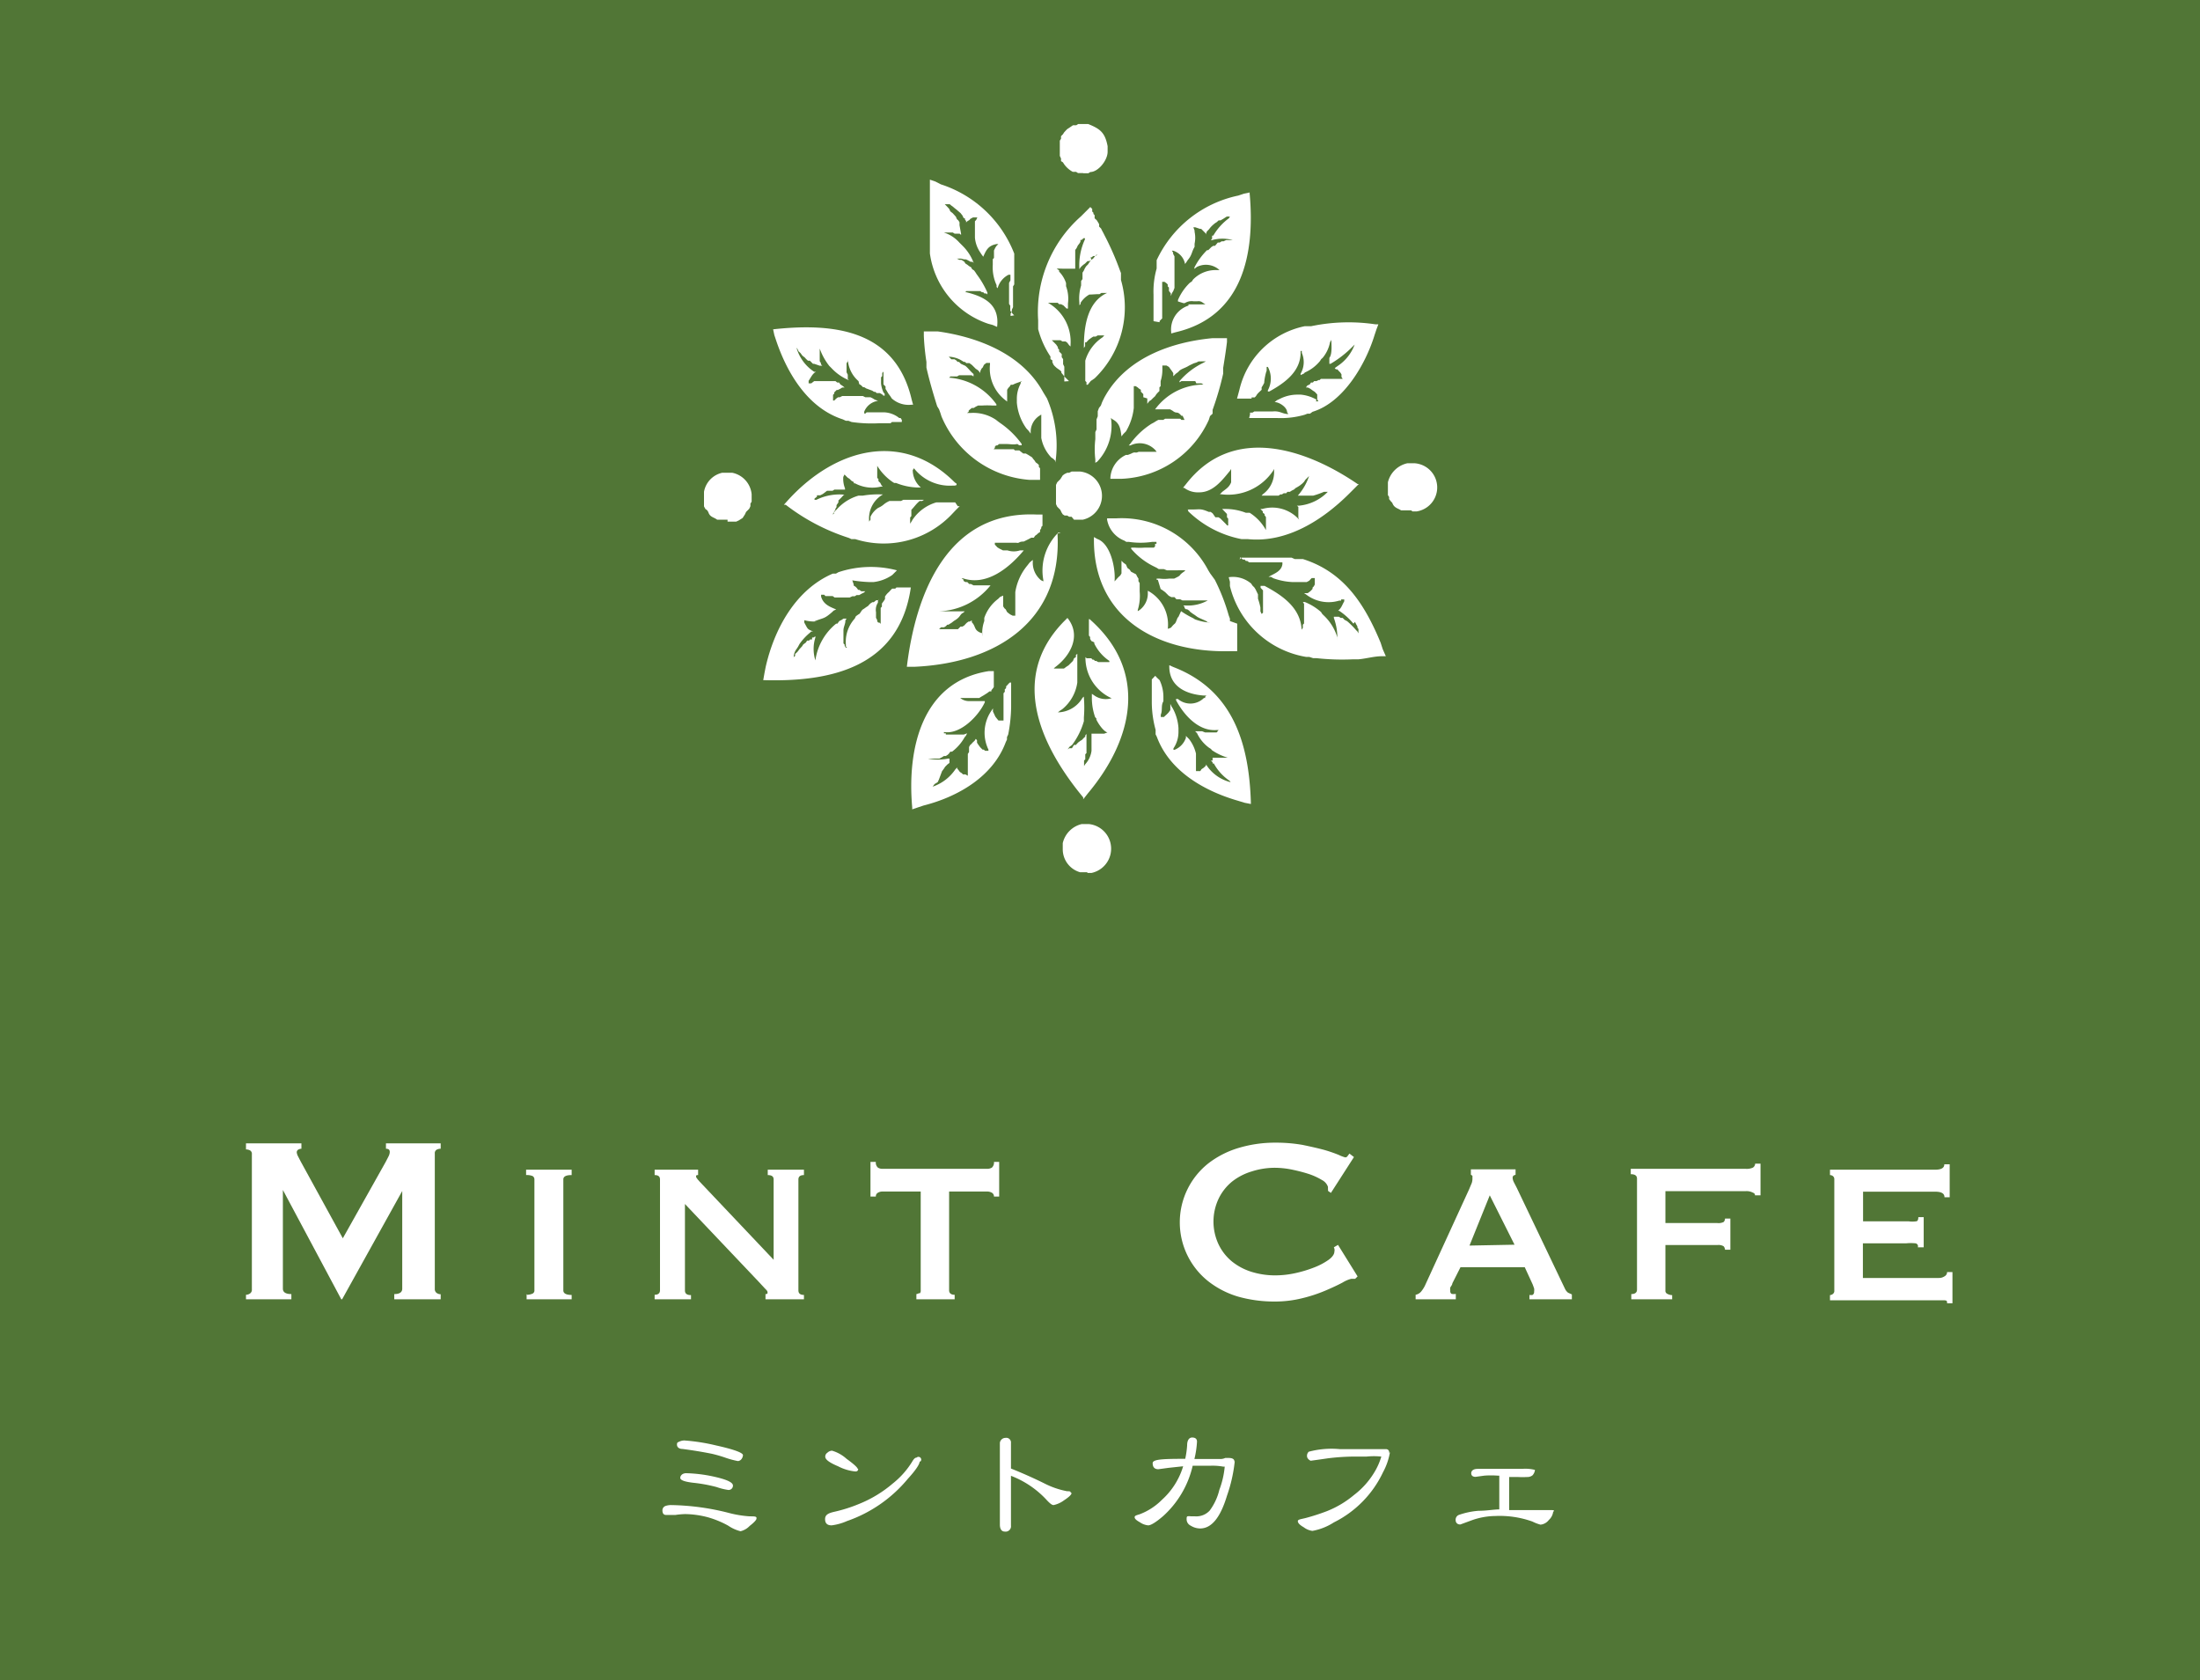 <svg xmlns="http://www.w3.org/2000/svg" viewBox="0 0 127 97"><defs><style>.cls-1{fill:#517636;}.cls-2,.cls-3{fill:#fff;}.cls-3{fill-rule:evenodd;}</style></defs><title>cft_mintcafe_logo</title><g id="レイヤー_2" data-name="レイヤー 2"><g id="レイヤー_2-2" data-name="レイヤー 2"><rect class="cls-1" width="127" height="97"/><path class="cls-2" d="M14.2,74.74a.41.41,0,0,0,.24-.08.26.26,0,0,0,.1-.23V66.63a.23.23,0,0,0-.1-.22.49.49,0,0,0-.24-.06V66h3.2v.31a.39.39,0,0,0-.18.05.18.18,0,0,0-.09.16.65.65,0,0,0,.07.22l.15.29,2.44,4.45,2.47-4.4.18-.35a.61.61,0,0,0,.06-.23c0-.13-.07-.19-.22-.19V66h3.16v.31a.49.49,0,0,0-.24.06.23.23,0,0,0-.1.22v7.81a.27.27,0,0,0,.1.23.41.41,0,0,0,.24.08V75H22.76v-.3c.31,0,.46-.11.46-.31V68.75h0L19.75,75h-.05l-3.37-6.31h0v5.7c0,.2.16.31.49.31V75H14.2v-.3"/><path class="cls-2" d="M30.37,74.74a.82.82,0,0,0,.38-.07.2.2,0,0,0,.1-.2V68.08a.22.22,0,0,0-.1-.19.85.85,0,0,0-.38-.06v-.31H33v.31c-.32,0-.48.08-.48.25v6.41c0,.17.16.26.48.26V75h-2.6v-.3"/><path class="cls-2" d="M37.79,74.74c.21,0,.31-.09.31-.26V68.08c0-.17-.1-.25-.31-.25v-.31H40.3v.31c-.08,0-.12,0-.12.08s.13.22.37.47l4.11,4.34V68.08c0-.17-.11-.25-.34-.25v-.31h2.09v.31c-.21,0-.32.08-.32.25v6.41c0,.17.1.26.32.26V75H44.19v-.3c.08,0,.12,0,.12-.09s-.05-.13-.16-.24l-.37-.4L39.54,69.5v5c0,.17.11.26.35.26V75h-2.1v-.3"/><path class="cls-2" d="M53.07,74.68a.21.21,0,0,0,.08-.2v-5.7H50.93a.51.51,0,0,0-.25.07.23.23,0,0,0-.12.22h-.31v-2h.31a.38.38,0,0,0,.12.33.48.48,0,0,0,.25.07H57a.53.53,0,0,0,.26-.07.4.4,0,0,0,.12-.33h.3v2h-.3a.25.25,0,0,0-.12-.22.57.57,0,0,0-.26-.07H54.79v5.7c0,.17.11.26.32.26V75H52.9v-.3a.33.33,0,0,0,.17-.07"/><path class="cls-2" d="M78.2,73.82H78a1.78,1.78,0,0,0-.49.21c-.26.14-.58.29-1,.47a8.56,8.56,0,0,1-1.34.44,6.48,6.48,0,0,1-1.58.19,7.7,7.7,0,0,1-2.07-.27A5.18,5.18,0,0,1,69.8,74a4.34,4.34,0,0,1,0-6.88,5.38,5.38,0,0,1,1.75-.87,7.28,7.28,0,0,1,2.07-.29,8.86,8.86,0,0,1,1.58.13c.48.1.88.19,1.25.29a8.26,8.26,0,0,1,.84.29,2,2,0,0,0,.37.14.16.16,0,0,0,.14-.09l.1-.13.26.2-1.33,2.07-.17-.12a.37.37,0,0,0,0-.11s0-.07,0-.12a.7.7,0,0,0-.34-.39,3.77,3.77,0,0,0-.76-.35c-.31-.1-.62-.18-1-.26a5.13,5.13,0,0,0-.93-.1,4.35,4.35,0,0,0-1.37.21,3.41,3.41,0,0,0-1.14.59,2.89,2.89,0,0,0-.78,1,3.09,3.09,0,0,0,0,2.61,2.89,2.89,0,0,0,.78,1,3.42,3.42,0,0,0,1.14.6,4.58,4.58,0,0,0,1.37.2,5.39,5.39,0,0,0,1.15-.13,7.13,7.13,0,0,0,1.09-.33,3.8,3.8,0,0,0,.83-.44c.22-.16.33-.33.33-.47A.35.35,0,0,0,77,72l.24-.14,1.13,1.82-.14.14"/><path class="cls-2" d="M81.72,74.74a.55.55,0,0,0,.33-.2,1.82,1.82,0,0,0,.2-.31l2.55-5.56.16-.38A.82.82,0,0,0,85,68c0-.07,0-.11,0-.13l-.09-.06v-.31h2.58v.31l-.12.05s-.05.05-.05.13a.64.64,0,0,0,.07.25c.05.1.11.21.17.33l2.78,5.82a.62.62,0,0,0,.18.23l.22.1V75H88.29v-.25a.46.46,0,0,0,.18,0,.2.2,0,0,0,.09-.19.6.6,0,0,0,0-.19l-.08-.22-.46-1H84.31l-.47.93c0,.08-.08.17-.12.24a.69.69,0,0,0,0,.2.17.17,0,0,0,.08.17.79.79,0,0,0,.24,0V75H81.72v-.3m5.71-2.85L86,69,84.83,71.9Z"/><path class="cls-2" d="M101.31,69c0-.05,0-.11-.13-.16a.76.76,0,0,0-.41-.08H96.14V70.6h3a.66.66,0,0,0,.36-.06.28.28,0,0,0,.08-.2h.31v1.8h-.31a.33.33,0,0,0-.08-.2.57.57,0,0,0-.36-.07h-3v2.62a.19.19,0,0,0,.12.2.59.59,0,0,0,.27.07V75H94.17v-.3c.22,0,.33-.09.33-.26v-6.4c0-.18-.12-.26-.36-.26v-.31h6.64a.85.85,0,0,0,.41-.07.28.28,0,0,0,.13-.23h.31V69h-.31"/><path class="cls-2" d="M112.25,69.11c0-.22-.18-.32-.53-.32h-4.17V70.5h2.63a1.47,1.47,0,0,0,.43,0c.09,0,.13-.1.13-.24h.31V72h-.34a.17.17,0,0,0-.14-.23,2.72,2.72,0,0,0-.53,0h-2.5v2h4.38a.57.57,0,0,0,.34-.1.27.27,0,0,0,.14-.24h.31v1.8h-.31c0-.11,0-.16-.14-.17l-.34,0h-6.28v-.3a.3.3,0,0,0,.17-.07.22.22,0,0,0,.08-.2V68.08a.23.23,0,0,0-.08-.19.29.29,0,0,0-.17-.06v-.31h6.07c.35,0,.53-.1.53-.31h.31v1.9h-.31"/><path class="cls-2" d="M43.67,87.66c0,.07-.13.22-.39.42a1.08,1.08,0,0,1-.53.31,2.23,2.23,0,0,1-.71-.32,5.44,5.44,0,0,0-1.19-.49,5.33,5.33,0,0,0-1.29-.18,4.29,4.29,0,0,0-.57.05l-.54,0c-.14,0-.21-.09-.21-.27a.27.27,0,0,1,.18-.25,1,1,0,0,1,.34-.05,14.22,14.22,0,0,1,3.38.47,6.38,6.38,0,0,0,1.13.18c.26,0,.4,0,.4.09M42.89,84a.43.43,0,0,1-.09.23.29.29,0,0,1-.2.11,5.14,5.14,0,0,1-.68-.18,7.61,7.61,0,0,0-.82-.24c-.54-.11-1.1-.2-1.7-.28-.21,0-.32-.11-.32-.25s.05-.13.15-.18a.69.69,0,0,1,.28-.06,11.35,11.35,0,0,1,1.84.29C42.38,83.67,42.89,83.86,42.89,84Zm-.58,1.73A.25.25,0,0,1,42,86a3.48,3.48,0,0,1-.63-.16A8.79,8.79,0,0,0,40,85.59c-.49-.06-.73-.15-.73-.28s.12-.27.34-.27a8.3,8.3,0,0,1,1.52.18C41.92,85.39,42.31,85.56,42.31,85.75Z"/><path class="cls-2" d="M49.54,84.79q0,.15-.16.15a2.75,2.75,0,0,1-1-.3c-.5-.21-.74-.39-.74-.55a.26.26,0,0,1,.12-.23.41.41,0,0,1,.27-.12,2.14,2.14,0,0,1,.84.47c.43.31.64.51.64.58m3.58-.43c0,.16-.23.51-.68,1a7.92,7.92,0,0,1-3.51,2.44,3.17,3.17,0,0,1-.89.25c-.26,0-.38-.12-.38-.36s.17-.34.52-.42a8.64,8.64,0,0,0,1.45-.46,7,7,0,0,0,1.93-1.17,4.86,4.86,0,0,0,1.16-1.32c.07-.11.14-.18.22-.18A.15.15,0,0,1,53.13,84.37Z"/><path class="cls-2" d="M61.86,86.18c0,.09-.14.23-.43.42a1.55,1.55,0,0,1-.61.28c-.11,0-.25-.13-.46-.36a5.45,5.45,0,0,0-2-1.33c0,.31,0,.79,0,1.43s0,1.11,0,1.44a.31.31,0,0,1-.35.35c-.19,0-.29-.14-.29-.41s0-.62,0-1.1,0-.87,0-1.1V84.3c0-.12,0-.28,0-.49s0-.4,0-.51.11-.3.33-.3a.27.27,0,0,1,.31.3c0,.16,0,.41,0,.73s0,.57,0,.74c.6.24,1.24.52,1.91.85a4.86,4.86,0,0,0,1.33.46c.14,0,.21,0,.21.09"/><path class="cls-2" d="M71.28,84.34a8.64,8.64,0,0,1-.45,2c-.38,1.26-.89,1.89-1.55,1.89a1.05,1.05,0,0,1-.54-.16.41.41,0,0,1-.24-.36c0-.1,0-.16.05-.18a.46.46,0,0,1,.19,0l.12,0H69a1.05,1.05,0,0,0,.83-.33A3.29,3.29,0,0,0,70.39,86a5.09,5.09,0,0,0,.31-1.34s0,0-.09,0a3.44,3.44,0,0,0-.76-.05l-1,0a5.6,5.6,0,0,1-1.71,2.91c-.41.35-.7.53-.86.53a1,1,0,0,1-.48-.18c-.2-.11-.3-.2-.3-.29s.1-.11.29-.17a3.59,3.59,0,0,0,1.28-.83,4.25,4.25,0,0,0,1.23-1.94l-.84.09-.59.08c-.22,0-.33-.12-.33-.35s.62-.25,1.88-.25a5.12,5.12,0,0,0,.11-.78c0-.3.12-.45.29-.45s.28.07.28.24a5.54,5.54,0,0,1-.15,1h1.55a.7.7,0,0,0,.23-.06h.2c.22,0,.33.07.33.21"/><path class="cls-2" d="M80.24,83.82a3.73,3.73,0,0,1-.4,1.16A6.17,6.17,0,0,1,77,87.88a3.39,3.39,0,0,1-1.24.49,1.07,1.07,0,0,1-.5-.21c-.23-.13-.34-.25-.34-.35s.15-.11.44-.18a12.33,12.33,0,0,0,1.24-.4,5.69,5.69,0,0,0,1.56-.93A4.65,4.65,0,0,0,79.33,85a3.79,3.79,0,0,0,.41-.92,4.18,4.18,0,0,0-.85,0h-.62a12.74,12.74,0,0,0-1.61.1c-.61.09-1,.14-1,.14s-.21-.09-.21-.27a.32.32,0,0,1,.1-.25,5.1,5.1,0,0,1,1.79-.15H78.4l1.14,0,.24,0H80c.13,0,.2.08.2.23"/><path class="cls-2" d="M89.66,87.27a.77.77,0,0,1-.25.47.69.69,0,0,1-.48.27,2.44,2.44,0,0,1-.47-.18,5.61,5.61,0,0,0-2.13-.32,4.19,4.19,0,0,0-1.35.24L84.3,88c-.18,0-.27-.11-.27-.26a.3.3,0,0,1,.18-.29,4.48,4.48,0,0,1,1.14-.24c.48,0,.88-.08,1.2-.08,0-.2,0-.52,0-1s0-.74,0-.95h-.1a5.33,5.33,0,0,0-.76,0l-.51.07c-.16,0-.25-.07-.25-.21s.12-.25.37-.25l1.27,0,1.3,0a2.22,2.22,0,0,1,.74.06.56.56,0,0,1-.14.31.48.48,0,0,1-.32.1,5,5,0,0,1-.52,0l-.51,0v1.91l.9,0,.56,0,.56,0,.19,0h.2c.11,0,.18,0,.18.05"/><path class="cls-3" d="M63.23,26.7v-.18a5,5,0,0,1,0-1.17v-.41l.07-.15,0-.14,0-.11,0-.18v-.15l.07-.18,0-.14,0-.15.07-.19.11-.14.07-.19.07-.15.07-.14.11-.19c1.27-2.11,3.78-3,6.13-3.22l.4,0,.43,0v.07l0,.15,0,0c-.06.5-.14,1-.22,1.5l0,.15v.18A17.44,17.44,0,0,1,70,23.66l0,.22-.15.14-.07.22a5.79,5.79,0,0,1-5.07,3.4H64.1v-.07A1.55,1.55,0,0,1,65,26.26l.11,0,.18-.07h0c.27-.15.22,0,.44-.11h.72l.07,0h.25L66.71,26a1.22,1.22,0,0,0-1.45-.29l-.1,0v0l.07-.07a4.48,4.48,0,0,1,1.23-1.17l.15-.08.11-.07.14-.08.15,0,.14,0,.11-.07.14,0h.73l.07.07h.11l.07,0v0L68.27,24,68.2,24c-.26-.31-.25-.08-.51-.29l-.14-.08H67.4l-.07,0h-.18l-.11,0h-.11l-.07,0h-.07l-.11,0v0a3.48,3.48,0,0,1,2.79-1.43h0l-.11-.07-.07,0h-.12l-.11,0L69,22h-.11l-.11,0-.14,0H68.2l-.11.07,0-.07a4.19,4.19,0,0,1,1.38-1.06l.14-.08H69.5c-.53,0-.17,0-.58.11l-.15.07-.14.07c-.23.15-.48.18-.61.36l-.15.11-.14.14,0-.07,0-.11-.07-.11-.11-.15-.07-.1-.14-.08H67.1l0,.08v.1A2.16,2.16,0,0,1,67,22l0,.11,0,.07,0,.11-.07.07,0,.14,0,.07-.11.11-.07.08-.07.11-.12.11-.11.11-.11.07-.11.15,0,0V23L66,22.93v-.07l0-.11-.07-.07-.07-.07,0-.11-.11-.07-.08-.07-.11-.07h-.11v0l0,.07,0,.11,0,.11,0,.14,0,.08V23l0,.15,0,.07v.33A3.35,3.35,0,0,1,65,24.9l-.15.15-.11.14v0c-.06-.45-.1-.78-.54-1l-.07-.07v0a3,3,0,0,1-.79,2.53l-.12.07"/><path class="cls-3" d="M60.94,26.7v-.11A6.86,6.86,0,0,0,60.44,23l-.11-.18-.11-.18c-1.2-2.19-3.73-3.18-6.09-3.51l-.44,0-.36,0v.26a13.71,13.71,0,0,0,.15,1.5l0,.18v.15c.17.75.39,1.5.62,2.23l.11.18.07.19.07.22a6,6,0,0,0,5.08,3.66h.29l.32,0,0,0v-.29l0-.08,0-.08v-.11l0,0,0-.11-.07-.08v-.11l-.07-.07-.11-.08-.07-.11-.07-.08-.07-.1-.11-.07-.11-.07-.14-.08h-.15L58.84,26l-.07,0h-.18l-.07-.07H57.36l.07-.07,0-.07.07-.08.07,0,.11-.08.07,0,.15,0,0,0h.14c.32,0,.41.05.69,0l.1.07.15,0,0,0,0-.07a5.06,5.06,0,0,0-1.24-1.21l-.11-.08-.14-.11A2.35,2.35,0,0,0,56,23.84h-.11l-.07,0,0,0,.1-.07,0-.07.08-.07.1-.08h.11l.11-.07.14-.07h.15l.07,0a4.71,4.71,0,0,1,.62,0l.11,0,.11,0,0-.07a3.67,3.67,0,0,0-2.76-1.54l-.11,0,0,0h.14l.08-.07H55l.11,0h.14l.12-.07h.72l.11.07,0-.07,0-.07c-.17-.14-.3-.33-.47-.47L55.47,21l-.11-.11-.08,0-.07-.08-.11-.07-.08,0-.1,0-.08-.08-.07-.07-.11,0v0h.11a1.59,1.59,0,0,1,.69.19l.18.11h.07l.07.07.07,0,.11,0,.15.11.15.15.07.07.11.07.07.07.08.1v-.1l.07-.15.07-.07.07-.15.14-.11,0,0,.06,0h.15l0,.08A2.3,2.3,0,0,0,58,23.07l.14.11v-.25l0-.07,0-.11,0-.07,0-.07,0-.11.07-.11.07-.07.07-.11.11,0,.15-.07L59,22l-.08.07v.07a1.84,1.84,0,0,0-.22.88v.22a3,3,0,0,0,.55,1.49l.14.15.11.15V25A1.11,1.11,0,0,1,60,24l.11-.07v0l0,0v1.13l0,.11v.11a2.23,2.23,0,0,0,.58,1.13l.11.07.11.11"/><path class="cls-3" d="M61.05,30.8v.07c.24,5-3.55,7.41-8.27,7.62l-.43,0v0c.51-4.22,2.33-9,7.47-8.79h.36v.07l0,.11,0,.14,0,.08,0,.07v.07l0,.11-.07.07,0,.07-.07.11,0,.11-.11.07-.07.07-.11.08-.07.11-.15,0-.15.08-.14.07-.14.07c-.32,0-.23.11-.43.07h-.23l-.07,0h-.47l-.11,0h-.36l0,.11,0,0,.07.07.07.08.11.07.22.11h.15l.11,0a1.14,1.14,0,0,0,.72,0h.22c-.83,1-2.14,2.08-3.52,1.61h-.07l0,0,.11.08,0,.07.11.07.11,0,.11.11.1,0,.15.08h.07l.07,0,.11,0h.33l.14,0,.08,0H57l.11,0h.14l-.07,0a4,4,0,0,1-3,1.5h-.07l.15,0,.07,0,.07,0,.14,0,.11,0h.14l.11,0,.14,0,.14,0h.25l.11,0h.15l0,0-.07.07c-.24.11-.13.24-.55.48l-.14.11-.18.11-.07,0-.07.08-.11.07-.07,0-.11,0-.11.11-.07,0-.11,0,0,0h.15l.11,0h.18l.07,0h.11l.07,0,.07,0,.08,0,.11,0,.07,0,.08,0,.1,0,.07,0,.08-.08.07-.07.11,0,.11-.07.07-.08.07-.07.1-.07.07,0,.12-.07v.11c.25.25.1.45.54.62h.07V36.8l0-.07a2,2,0,0,1,.11-.88l0-.11,0-.07a2.31,2.31,0,0,1,.8-1.1l.11-.11.18-.08v.33l0,.07,0,.11V35l.07.11.08.07.07.14.08.07.11.08.14.07.15,0h0l0-.08,0-.07,0-.11v-.07l0-.07,0-.07v-.19l0-.11v-.59a3.19,3.19,0,0,1,.69-1.53l.14-.18.18-.15,0,0,0,.11a1.3,1.3,0,0,0,.47,1.06l.14.07v-.07a3.08,3.08,0,0,1,.87-2.75l.14,0"/><path class="cls-3" d="M63.15,31v.07c-.06,4.55,3.59,6.62,7.86,6.52l.41,0V37.5l0-.11,0-.11,0-.07v-.14l0-.11,0-.15v-.11l0-.11,0-.14,0-.11,0-.18V36L71,35.85l0-.14-.07-.19a11.38,11.38,0,0,0-.8-2.05L70,33.29l-.14-.19-.11-.18a5.65,5.65,0,0,0-5.29-3H64.2l-.29,0V30a1.6,1.6,0,0,0,1,1.21l.11.07.15,0a4.58,4.58,0,0,0,1.34,0h.1l.15,0,0,0,0,.11-.08,0,0,.08,0,.07-.07.07-.11,0-.15,0-.11,0-.14,0a4.06,4.06,0,0,1-.62,0h-.18l0,.07.07.08a4.09,4.09,0,0,0,1.27.95l.14.07.11.07.14,0,.15,0,.18.07h.1l.15,0h.32l.08,0H68l.07,0,.07,0h.11l.07,0h.11l0,0-.07.07c-.41.28-.07.17-.58.41l-.15,0-.14,0a2.17,2.17,0,0,1-.54,0l-.11,0h-.07l0,.07.07,0L67,34l.11.07.15.11.07.07.07.07.07.07.15.08.07,0,.11,0,.11.12.14,0,.07,0,.14.07.15,0,.14,0,.15,0,.15,0H69l.14,0h.15l.14,0,.11,0h.18a2.34,2.34,0,0,1-1.3.29h-.11l0,0,.07.08,0,.07.08.07.07,0,.11.07.07.08.15.11.11.07.15.11c.19.11.36.16.54.26l.07.07.15,0h0l0,0a3.06,3.06,0,0,1-.9-.19l-.11-.07h0a5.07,5.07,0,0,1-.69-.4L68,35.67,68,35.6v0c-.21.56-.11.26-.4.63l-.18.07v-.07a2.21,2.21,0,0,0-1.16-2.13h0v.11a1.19,1.19,0,0,1-.47,1l-.11.07v-.07a2.74,2.74,0,0,0,.11-1.07l0-.14,0-.08v-.15l0-.11-.07-.11,0-.15-.07-.11-.07-.14L65.29,33l-.07-.11-.14-.11L65,32.59l-.15-.11-.11-.11v.19l0,.07v.22l0,.07,0,.07,0,.11-.07.12-.08.07-.07.07-.07.08-.11.12v0c.07-.73-.22-2.18-1-2.45L63.15,31"/><path class="cls-3" d="M62.25,30l.11,0,.14,0a1.41,1.41,0,0,0-.14-2.78H62l-.14,0-.14.07-.11,0-.15.07-.11.08-.07.11-.07.11-.07.07-.11.11-.07.15,0,.15,0,.11v.59l0,.11,0,.15.07.15.11.11.07.07.07.15.07.11.11.07.15,0,.11.07.14,0L62,30l.12,0,.18,0"/><path class="cls-3" d="M68.59,29.44l0,0,0,.07a6.07,6.07,0,0,0,3.08,1.61h.18l.18,0c2.25.23,4.33-1.1,5.87-2.64l.25-.25.29-.29-.07,0c-3-2.05-7.22-3.46-9.9,0l-.18.22.07,0a1.31,1.31,0,0,0,.72.26l.07,0,.08,0c.79,0,1.31-.68,1.77-1.24l.07-.11v.11l0,.07v.26l0,.08,0,.14,0,.11c-.11.28-.28.37-.51.55l-.07.07-.07.07h.07a3.12,3.12,0,0,0,3-1.35l.06-.11v.15a1.57,1.57,0,0,1-.65,1.31l-.07.08h.4l.11,0h.07l.1,0h.3l.1-.07H74l.11-.07h.14l.07-.08.14,0,.11-.07.14-.07.07-.07.14-.08.11-.07.14-.11.11-.11.07-.11.11-.11.11-.11,0,0a3.3,3.3,0,0,1-.65,1.13l-.08,0h.29l.07,0h.25l.15,0,.07,0h.14a4.91,4.91,0,0,0,.62-.22l.11,0,.11,0,0,0a2.66,2.66,0,0,1-1.67.8l-.11,0,.08.07,0,.07,0,.15,0,.11,0,.15,0,.15L75,30,75,30a2.08,2.08,0,0,0-2.13-.62l-.11,0,.07.07,0,0,.07.07v.08l.1.07v.07l.08.11V30l0,.12v.33l0,.15v0l0,0a2.74,2.74,0,0,0-.94-1l-.14,0-.08,0a3.26,3.26,0,0,0-1.19-.22h-.07l-.11,0h0l.07.07.21.22,0,.08,0,.11.07.08,0,.1V30l0,.11,0,.11v.11l-.06,0-.07-.08-.07-.07-.11-.11L70.52,30l-.07-.07,0,0-.11-.07-.07,0-.11,0L70,29.63l-.11-.08-.11,0c-.51-.22-.51-.13-1.05-.14l-.11,0-.07,0"/><path class="cls-3" d="M55.22,28l0,0v-.08l-.1-.07c-3-3-6.86-2-9.61,1l-.26.29,0,0,.11,0A11.86,11.86,0,0,0,49,31.05l.15.07.22,0A5.43,5.43,0,0,0,55,29.63l.18-.19.22-.22,0,0,0,0-.11,0L55.14,29,55,29h-.07l-.08,0-.07,0h-.29l-.11,0h-.11l-.11,0h-.11A2.5,2.5,0,0,0,52.68,30l-.07.12-.07.11v-.11l0-.08,0-.07v-.1l.07-.08v-.11l0-.11,0-.14c.18-.18.26-.33.48-.51l.14,0,.11-.07-.06,0h-.91l-.11,0h-.11l-.14.07h-.15l-.11,0-.18,0-.11,0-.12,0-.14.07-.11.07-.15.12-.11.07-.14.07a1.28,1.28,0,0,0-.44.51l0,.07V30l-.08.11v-.07a1.6,1.6,0,0,1,.69-1.43l.11-.07h-.11a5.07,5.07,0,0,0-1.05.07l-.14,0-.11,0a2.67,2.67,0,0,0-1.26.8l-.11.11-.11.14V29.7l.07-.07v-.11l.07-.07,0-.07.07-.11,0-.11L48.4,29l0-.11.07-.07.11-.11.07-.08.07-.07.07,0h0a3,3,0,0,0-1.66.29l-.11,0v-.07l.14-.11,0-.08.11,0,.08,0,.14-.07.11-.08.14-.11h.07l.07,0,.11,0h.07l.11-.07h.07l.07,0h.07l.11,0h.29l0-.07a1.5,1.5,0,0,1-.1-.66l.07-.14v0l.11.11.07.07.11.07.11.11.14.08,0,.07h.07a2.1,2.1,0,0,0,1.49.19h.18l-.07,0-.07-.07-.07-.14-.11-.11v-.11l-.07-.08,0-.11V27l0-.11,0-.14,0,.07v.07a3.12,3.12,0,0,0,.87.92l.11.07.11,0a3.58,3.58,0,0,0,1.2.26h.11l.12,0,0,0a1.33,1.33,0,0,1-.47-1l.07-.11,0,0a2.62,2.62,0,0,0,2.25,1h.11"/><path class="cls-3" d="M62.83,35.74l.07,0c3.36,2.95,2.59,6.85-.11,10.07l-.26.33,0-.11c-2.48-3-4.27-6.91-1.13-10.14l.22-.22,0,0c.81,1,.2,2.17-.72,2.85l-.07.07h0l.12,0,0,0h.29l.07,0,.11,0,.15-.11.11-.07.15-.15.11-.11L62,38l.11-.07,0-.12.08-.07V38l0,.07v1.06l0,.12,0,.15a2.43,2.43,0,0,1-.87,1.54l-.11.07-.14.11h0a1.68,1.68,0,0,0,1.42-.84l.08-.07v.07a7,7,0,0,1,0,1.13l0,.07v.15A4.24,4.24,0,0,1,61.89,43l-.15.11-.11.15,0,0,.1-.07.08,0,.07,0L62,43l.11,0,.07-.08.07-.07.11-.08.11-.07.07-.08.11-.1,0-.07.07-.08v.37l0,.14,0,.12,0,.14v.33l-.07.07v.29l-.07.07V44l0,.11v.11l0,0,.07-.11a1.41,1.41,0,0,0,.36-.77l0-.08,0-.11,0,0v-.22l0-.11v-.18l0-.11v-.18l.12,0,.07,0,.14,0h.11l.18,0,.11,0,.19-.07h0l0,0c-.24-.07-.53-.51-.64-.74v-.07l-.07-.07a3.38,3.38,0,0,1-.19-1.06l0-.14,0-.15.12.08a1.15,1.15,0,0,0,1,.18l.1,0-.07,0a2.56,2.56,0,0,1-1.52-2.31v-.07l.07.07H63l.07.08h.07l.07.07.07,0,.12.07h.07l.1,0h.22l.11,0h.14l0,0,0-.07a2.54,2.54,0,0,1-.87-1l0-.07L63,37l-.07-.12v-.11l-.07-.08,0-.11V36.4l0-.07V36l0-.15v-.11"/><path class="cls-3" d="M61.71,22l0,0h0l-.07-.07-.19-.19-.11-.14-.07-.08,0-.07-.07-.07L61,21.24l-.11-.1-.07-.08-.07-.15,0-.11-.11-.07,0-.15A5.25,5.25,0,0,1,59.93,19l0-.19,0-.18,0-.14a7.36,7.36,0,0,1,2.47-6l.25-.25.29-.29v0l.11.11v.07l0,.08.07.07,0,.07.07.07,0,.11,0,.07.12.11.07.11.07.12,0,.14.11.11.07.14.06.11.07.14a16.2,16.2,0,0,1,.88,2l.07.18,0,.19,0,.21a5.69,5.69,0,0,1-1.52,5.68l-.22.15-.18.22-.07,0,0,0,0-.08,0-.07-.07-.07V21.8l0-.11,0-.07v-.15l0-.1v-.44l0-.11a2.44,2.44,0,0,1,1-1.35l.1-.11.12,0,0,0h-.18l-.08,0h-.06l-.11,0h-.07l-.12.07-.14,0-.11.07-.15.11-.14.15-.07,0,0,.11,0,.11-.07.11,0-.07c0-1.15.19-2.59,1.34-3.11h.07l0,0h-.4l-.11.07h-.14L63,17l-.11,0a1.38,1.38,0,0,0-.51.48l0,.07-.07.07v-.14a2.53,2.53,0,0,1,.1-1l0-.15v-.11l.08-.11,0-.15,0-.1,0-.12.07-.11.07-.15.07-.11.11-.11.07-.11.11-.15.11-.07.12-.15.14-.07h-.07l-.07.07h-.12l-.07.07h-.07L63,15l-.11.07-.11,0-.07.07-.07.07-.11.08-.08.07-.07.07-.07.11v0a3.57,3.57,0,0,1,.32-1.72l0-.07h-.08l-.11.1-.07,0,0,.11-.07.11-.08.1-.07.15-.08.11,0,.07,0,.07,0,.11v.07l0,.11,0,.07v.18l0,.07v.33l0,0-.08,0-.11,0-.1,0-.15,0h-.15l-.14,0L61,15.5l.14.11,0,.07a1.68,1.68,0,0,1,.4.66l0,.07v.11a2.11,2.11,0,0,1,.11,1l0,.14v.15l-.08,0-.18-.18-.14-.07-.11,0-.08-.08-.1,0h-.32l-.11,0-.11,0,.08,0a2.59,2.59,0,0,1,1.3,2.42V20l0,0-.08-.07-.11-.15-.1-.07-.11,0-.07,0-.11-.07h-.07l-.11,0h-.14l-.07,0-.11,0,0,0,.07.07.07.07.11.11.1.15,0,.07.07.07,0,.11.08.08.07.07,0,.07,0,.11.08.11,0,.07,0,.11,0,.11.07.15v.18l0,.11v.22l0,.11v.12l0,.11"/><path class="cls-3" d="M72.11,24.13v0h.11l.1,0,.11,0,.14,0h.07l.11,0,.07,0H73l.15,0h.07l.14,0h.36a4.9,4.9,0,0,0,1.6-.19l.15-.06.15,0,.15-.11c1.79-.54,3.07-2.76,3.58-4.43l.11-.33.11-.29-.08,0h-.1a10.52,10.52,0,0,0-3.7.11h-.18l-.19,0a4.87,4.87,0,0,0-3.77,3.66l-.07.26-.07.26h.14l.11,0,.15,0,.15,0H72l.07,0,.07,0h.11l0-.07.11,0,.07,0,.07-.07.07-.11.07-.08.19-.18,0-.14.07-.11.08-.15c0-.16.08-.56.14-.7v-.1l0-.12v0l.07,0a1.42,1.42,0,0,1,0,1.35l0,.07.08,0c.89-.49,1.84-1.16,1.81-2.3l0-.11v0l0,.07.07,0v.11a1.33,1.33,0,0,1-.07,1.2l0,.08.18-.08.07-.07a2.32,2.32,0,0,0,.87-.66l.07-.11.08-.07a2,2,0,0,0,.43-.91l.07-.12,0-.14v0c0,.32.08.92-.11,1.17V21l.07,0A6.16,6.16,0,0,0,78.09,20l.11-.11v0a2.53,2.53,0,0,1-1,1.25l-.15.11.07.07.08,0,.1.11.07.07.07.11v.15l.07.11-.07,0-.11,0-.11,0h-.11l-.14,0h-.11l-.07,0h-.18l-.07,0h-.11l-.07,0h-.11l-.07.07h-.07L76,22l-.14,0-.07.08-.11,0-.07.11-.15.07-.07.11h.11l.14.07.15.11.11.07.14.15,0,.11,0,.07v.11l.07.11h-.07v0l-.08,0L76,23.07a2.25,2.25,0,0,0-.91-.29h-.22a2.23,2.23,0,0,0-1,.25l-.15.07-.14.11h0c.27,0,.72.3.72.58l.07.11h0l0,0c-.35,0-.46-.19-.9-.15l-.11,0h-.29l-.11,0h-.18l-.08,0-.11,0-.11,0-.07,0-.11.07-.07,0-.07,0,0,.11"/><path class="cls-3" d="M66.59,18.54h0l0-.07v-.08l0-.07,0-.08V18l0-.07,0-.11v-.15l0-.14V17.4l0-.11V17a4.82,4.82,0,0,1,.18-1.5l0-.15,0-.18,0-.15a6.72,6.72,0,0,1,4.71-3.73l.33-.11.33-.07v.07c.31,3.43-.37,7.09-4.28,8l-.25.07,0-.07a1.45,1.45,0,0,1,1-1.54l0-.07h.18l.07,0,.07,0h.07l.11,0h.22l.07,0h.26l0,0-.07,0c-.18-.09-.23-.21-.47-.18l-.11,0-.11,0a.74.74,0,0,0-.51.11l-.07,0L68,17.4v0l0-.08a3,3,0,0,1,.69-1l.11-.07.07-.11a1.81,1.81,0,0,1,1.27-.55h.19l.14,0-.07,0a1.16,1.16,0,0,0-1.31-.18l-.14.11v-.08a3.85,3.85,0,0,1,.73-1l.07,0,.11-.11.07-.07.11-.07.1,0L70.3,14l.11,0,.11-.07.11,0,.15-.07.14,0,.1,0h.15a2.23,2.23,0,0,0-1.2,0l-.07,0v0l.07-.08V13.6l.07,0a3.34,3.34,0,0,1,.9-1L71,12.5h-.18l-.11.07h0l-.11.07-.14.08-.11,0-.11.1-.11.07L70,13l-.11.11-.11.14-.11.11-.07.18,0,0,0-.07-.07-.07-.08-.08-.11-.11-.07,0L69,13.12h-.11l.07.19v.07a1.65,1.65,0,0,1,0,.69v.18c-.18.3-.13.45-.4.77l-.07.11-.08.11,0,0a1,1,0,0,0-.69-.77h-.07v0l0,0,.07.11,0,.07.08.15v.07l0,.07,0,.07,0,.11v.26l0,.11,0,.07V16l0,.11,0,.11,0,.15,0,.14,0,.11-.07.18-.07.11-.07.18v-.15l-.11-.15,0-.11,0-.08-.07-.07,0-.11,0,0-.07-.07-.11-.08-.07,0-.07,0v.15l0,.14,0,.07v.25l0,.11V17l0,.12,0,.11v.3l0,.07v.18l0,.12,0,.11,0,.07,0,.11,0,.11,0,.08-.07.07-.08.08,0,.07"/><path class="cls-3" d="M71.56,32.3l.11-.11h.15l0,0,.07,0,.07,0h.11l.07,0h.11l.07,0,.15,0h.21l.11,0,.11,0,.14,0h1.34l.18,0,.18.08h.15l.18,0,.14,0c2.38.75,3.57,2.61,4.49,4.83l.12.37.18.41H80l-.14,0h-.08c-.45,0-.91.14-1.37.18h-.33a13.68,13.68,0,0,1-2.1-.07h-.18l-.22-.07-.18,0A5.46,5.46,0,0,1,71,33.83L71,33.58l-.07-.26h0l0,0a1.62,1.62,0,0,1,1.3.37l.07.11.11.11.07.11.14.29,0,0,0,.07,0,.11v.07a3.55,3.55,0,0,1,.14.51l0,.11v.11l.07.15v0l.08-.07v-.07l0-.07,0-.07,0-.08v-.11l0-.14v-.15l0-.12,0-.07v-.11l0-.08,0-.11v-.11l-.14-.15,0-.11H73c1,.53,2.08,1.25,2.14,2.53v0l.07-.11v-.07l0-.11.07-.07v-.11l0-.14,0-.12,0-.14v-.15l0-.07v-.07l0-.11,0-.07,0-.08v-.07l-.07-.11,0,0h0l.11,0a3.2,3.2,0,0,1,.94.58l.07.11.07.07a2.87,2.87,0,0,1,.8,1.28v.07l0,.11v0A3.4,3.4,0,0,0,77,35.67l0-.07.11,0,0,0,.11,0,.07,0,.11.07.11,0,.11.11.15.08a4.81,4.81,0,0,1,.51.51l.08.08.06.11v-.25l-.06-.08,0-.07-.07-.12-.07-.14L78.13,36,78,35.85a3.86,3.86,0,0,0-.69-.59l-.07,0-.07,0v0l.07,0c.21-.18.23-.33.36-.55l0-.11h-.18l0,.07h-.11a2.12,2.12,0,0,1-1.92-.36l-.11-.07,0,0,.07,0,.14,0,.15-.11.07-.07.06-.07,0-.07.07-.07.06-.11,0-.11,0-.11,0-.15h-.08v0l-.1,0-.07.07-.07.08-.15.08-.07,0-.07,0-.11,0-.07,0-.11,0H75l-.11,0h-.12l-.14,0a3.73,3.73,0,0,1-1.12-.22l-.14-.08-.14,0,0,0c.29-.18.74-.3.8-.73l0-.11-.07,0-.11,0-.07,0h-.11l-.07,0h-.14l-.11,0-.11,0-.11,0h-.4l-.11,0-.11,0h-.33l-.07,0-.11-.08H72l-.08,0-.07-.08-.11,0-.07-.07-.07-.07"/><path class="cls-3" d="M66.49,39.22h0v0l0,.07v.11l0,0v.08l0,.07v.1l0,.08v.07l0,.11v.32l0,.11v.22a6.11,6.11,0,0,0,.22,1.57l0,.11,0,.15.07.14c.74,2,2.76,3.14,4.71,3.7l.36.11.36.07v-.07c-.1-3.37-1-6.49-4.46-7.83l-.25-.11v.07c0,1.18,1,1.61,2,1.68l.14,0h0l-.07.07h0l0,.07h-.07A1.11,1.11,0,0,1,68,40.35h-.11l0,.07c.45.85,1.3,1.81,2.35,1.72h.11l-.07.07H70.3l-.07.07-.11,0-.07,0h-.11l-.15,0-.11,0-.11,0-.18-.07-.15,0-.14,0-.18,0,.07,0v0l.11.11a2.2,2.2,0,0,0,.69.84l.11.07.07.08a3.31,3.31,0,0,0,.91.43H71l.18,0h0l-.11,0h-.18l-.11,0H70.3l-.14,0H70L70,43.9H69.9L70,44v.07l.07,0a2.82,2.82,0,0,0,.91,1l.06.07H71a2.32,2.32,0,0,1-1.31-.91l-.07-.11h0l0,.07-.07.07-.08.07-.11.07-.07.11-.14,0-.11,0v-.07l0,0,0-.07v-.22l0-.11v-.33l0-.07V43.5a2.18,2.18,0,0,0-.4-.84l-.11-.11-.07-.07,0,.11a1.14,1.14,0,0,1-.65.69l-.07,0v-.08a1.69,1.69,0,0,0,.29-.95l0-.11v-.11a2.74,2.74,0,0,0-.33-1.14l-.07-.11-.07-.15v0l0,.07,0,.11,0,.18-.11.15-.11.11-.08.07-.07.07-.11,0-.07,0v-.14c.11-.25,0-.53.15-.77l0-.11v-.11a2.25,2.25,0,0,0-.22-1l-.15-.14-.1-.11"/><path class="cls-3" d="M52.06,24.36h-.14l-.1,0h-.08l0,0h-.07l-.07,0h-.11l-.08.07h-.29l-.15,0h-.11l-.07,0a8.13,8.13,0,0,1-1.63-.07l-.18-.07-.15,0-.17-.08c-2-.64-3.21-2.64-3.85-4.54l-.11-.33-.07-.33,0,0c3.47-.38,7.06,0,8,4.06l.08.29h-.08A1.45,1.45,0,0,1,51.48,23l-.07-.11-.08-.11-.06-.08-.08-.14-.07-.11,0-.14L51,22.19v-.1L51,22l0-.07v-.19l0-.11v-.18h0l-.07.08,0,0,0,0,0,.07v.11l-.07.07v.36a1.74,1.74,0,0,0,.14.51l.07.08,0,.11h0l-.07,0-.07-.07-.14-.08-.11,0-.07,0-.08-.07-.07,0-.11-.07L50,22.42l-.11-.07-.07,0-.11-.11-.11-.07L49.56,22a1.79,1.79,0,0,1-.62-1.28l0-.15,0-.11h0l0,.11,0,0,0,.11,0,.07v.11l-.07.11v.52l.07.14v.11l0,.07,0,.07.07.07h0l0,0a2.85,2.85,0,0,1-1-.69l-.07-.07-.07-.07a3.56,3.56,0,0,1-.55-1V20l0-.15,0,0v1l.07.11v.07l.08.08h0l-.07,0-.08,0L47,21h-.07l-.07-.07-.11-.11-.11,0-.11-.1-.07-.08-.14-.11-.11-.15-.11-.1L46,20.07l0,.07A2.45,2.45,0,0,0,47,21.46l.11,0h0c-.21.1-.3.34-.43.52v.15l0,0,.15,0,0,0L47,22h.25l.07,0h.19l.07,0h.14l.11,0,.11,0,.07,0,.11,0,.11,0,.1.08.11,0,.07.11.11.07.14.11h-.14l-.11.07-.14.07-.07,0-.07.07-.07.07,0,.07-.07.07,0,.11,0,.11v.11l.07,0,.11-.11.11-.08.1,0,.14-.07h.07l.11,0,.07,0h.07l.07,0h.44l.14,0h.22l.14.07.11,0,.19,0,.14.07.11.07.19.07h0a1,1,0,0,0-.8.62v.11h.07l.07-.07H50l.15,0,.18,0,.08,0h.25l.11,0H51a1.49,1.49,0,0,1,.91.33l.08,0,.07.11"/><path class="cls-3" d="M58.34,18.24l0-.07V18.1l.07-.11v-.11l.07-.15v-.07l0-.11,0-.07v-.11l0-.11,0-.11V17l0-.07v-.4l.07-.11v-.55l0-.14v-.14l0-.18v-.15l0-.14,0-.18,0-.15,0-.15a6.78,6.78,0,0,0-4.24-4L54,10.48l-.32-.11v0l0,.11v0l0,.07v.18l0,.08V11l0,.11v.11l0,.11v.4l0,.1,0,.15v.14c0,.67,0,1.31,0,2l0,.14,0,.19,0,.18a5,5,0,0,0,3.37,4.06l.26.07.25.11v0c.15-1.26-.68-1.73-1.77-2h-.07l.07-.07,0,0,0,0h.07l.11,0,.1,0h.22l.15,0h0l.07,0h.07l.11.07h.07l.07.07.11,0L57,17v-.11a5.25,5.25,0,0,0-.62-1.06l-.07-.11-.08-.11-.11-.07-.06-.11-.12-.07-.1-.08-.11-.07-.07-.11L55.5,15h-.11l-.15-.07-.14,0H55l-.14,0-.14,0,0,0,.11,0,0,0,.11,0,.08,0,.1,0h.22l.15,0c.36.11.11-.06.54.18l.11,0,.07.07v0l0,0a2.77,2.77,0,0,0-.65-1l-.07-.07-.11-.11a2,2,0,0,0-.9-.58l-.14,0-.14,0H55l.11.07h.11l.11,0,.07,0,.08.07v-.07L55.39,13V13l0,0,0-.1,0-.07-.07-.11-.08-.07-.06-.14L55,12.31l-.14-.11-.07-.15-.14-.15-.11-.11h0l.11,0,.07,0,.11,0,.08.07.1.07.08.07.14.11.08.07.14.12.11.14.07.15.07,0v.07l.07.1,0,.08v0l0,0,.07-.07.12-.07.06-.07.15-.08.11,0h.14v0l-.07.15-.07.07V13l0,.11v.15l0,.07,0,.07v.07l0,.11v.07l0,.07a1.79,1.79,0,0,0,.3.84l.07.11.11.15v0c.18-.41.3-.64.76-.73h.11l0,0-.11.11-.07.11-.07.15,0,0,0,.07v.11l0,.07,0,.07v.11l-.07.07v.33a2.44,2.44,0,0,0,.22,1.17l0,.11.07.07V16.6a1.24,1.24,0,0,1,.62-.74h.11v0l0,.07,0,.14,0,.11-.08.15v.15l0,.11v.11l0,.1v.74l.07.11v.11l0,.11,0,.07.07.08.08.11.08.07"/><path class="cls-3" d="M51.77,32.92h0l0,0a5.91,5.91,0,0,0-3.37.11l-.14.08-.18,0c-2.15.92-3.38,3.19-3.88,5.39l-.07.36-.07.4,0,0c3.94.12,7.86-.76,8.52-5.35v0h-.4l-.11,0-.07,0h-.07l-.07,0-.11,0-.07.07-.07,0-.11,0-.08.08-.1.11-.08.07-.07.08-.08.11,0,.15-.07.11-.11.15v.18l-.07.07v.22l0,.07v.22l0,.11v.3l-.07-.07-.07,0,0,0-.06-.07v-.07l-.07-.14V35.6l0-.15,0-.11a.76.76,0,0,1,.11-.55l0-.11.08-.11h0l-.07.08h-.11l-.14.11-.08,0-.11.07-.07.07-.07.08-.11.07-.11.08-.11.07-.08.11-.07.11-.11.07-.11.08-.07.14a2,2,0,0,0-.51,1.5v.11l.07.07-.07,0-.07-.11,0-.07-.07-.07v-.07l0-.11,0-.15,0-.11,0-.15V36.4c0-.19.08-.31.11-.51l0-.07.07-.11h-.07v0l-.11,0-.1.07-.14.07-.11.15h-.07a3.31,3.31,0,0,0-1.2,2.12v0a2.19,2.19,0,0,1,0-1.32l0-.07h0l-.11.07h-.08l0,.11-.11,0-.07.07-.11,0-.07.11-.15.11-.07.11-.14.15-.11.15-.07.07-.08.07,0,.11-.08.07V38a.82.82,0,0,1,.18-.56l.07-.11.08-.15a3.24,3.24,0,0,1,.61-.66l.07-.07.11,0,0,0c-.36-.14-.3-.14-.51-.51v-.14l0,0h0a2.2,2.2,0,0,0,.76.07l.11,0H47c.57-.23.56-.12,1.05-.55l.07-.07.15-.07h0c-.39-.16-.74-.3-.87-.74v-.11l0,0,.07,0,.11,0,.07.08.18,0,.07,0H48l.07,0,.11.08h.76l.11,0,.15-.07h.14l.11-.07h.15l.14-.08.14-.07.07-.07.07,0,.11,0,.07,0,0,0H50l-.07,0-.07,0-.07,0h-.07l-.11-.08h-.07l-.08-.11-.07-.07-.11-.07,0-.07-.08-.23h0l0,0a7.73,7.73,0,0,0,1,.1h.22a2.36,2.36,0,0,0,1.09-.41L51.7,33l.07-.07"/><path class="cls-3" d="M58.37,39.4l0,.07v.08l0,.07v.07l0,.07v.08l0,.08v.29l0,.11v.07l0,.15v.29a8.83,8.83,0,0,1-.17,1.57l-.07.15,0,.14-.07.15c-.74,2-2.78,3.16-4.75,3.66l-.33.11-.32.11v-.11c-.3-3.33.52-7.26,4.42-7.87l.29,0V39l0,.11,0,.15,0,.07v.07l0,.11,0,.08,0,.07-.07.1-.07.08,0,.07-.11,0L57,40l-.11.07-.11.07-.14.08-.11.07-.15,0-.14,0H56l-.1,0-.07,0h-.29l-.11,0,0,0,0,0a.79.79,0,0,0,.47.18h.29l.11,0h.15l.07,0,.11,0,.11,0,.11,0h0l0,.07c-.36.79-1.4,1.85-2.32,1.72h-.15v0l.11,0,0,.07h.11l0,.07.15,0h.11l.1,0h.36l.18,0,.07,0h.07l.19-.07-.07.14-.07.08a2.74,2.74,0,0,1-.73.84l-.1,0-.08.11-.07.07-.11.07h-.11l-.11.07-.15.08-.11,0-.15,0-.11,0-.14,0-.15,0h0a3,3,0,0,0,1.16,0h.08l0,.07,0,0,0,.07,0,.11-.11.08-.07.07-.07.07-.07.11-.11.15L54.2,45l-.07.15-.18.11-.11.15h0a2.59,2.59,0,0,0,1.31-1l.11-.11,0,.07.07.08.08.11.11.07.07.07.14,0,.14.08,0-.08v0l0,0V44.6l0-.11,0-.12v-.51l0-.07v-.08l0-.11v-.08l.07-.11,0-.07,0-.11,0-.11.06-.11.08-.07.07-.08.11-.1.07-.11v0l.07.08v.14l.07.11.11.15.14.14.07,0,.08.07.11,0,.15,0v0l-.07,0v-.07A2.24,2.24,0,0,1,57.25,41l.07-.11v0l0,.07,0,.11.07.15.07.15.11.14.07.08.07,0,.11,0,.11,0h0v-.19l0-.07,0-.07v-.25l0-.07v-.55l0-.11v-.26l.08-.1V40L58,39.8l.08-.08,0-.1.07-.07.07-.08.07-.07"/><path class="cls-3" d="M81.54,29.52h.1l.15,0a1.4,1.4,0,0,0-.15-2.78h-.39a1.48,1.48,0,0,0-1.13,1.1v.59l0,.15.07.11,0,.12.11.14.07.07c.11.31.32.31.51.44l.14,0,.15,0,.14,0h.15"/><path class="cls-3" d="M42,30.11h.11l.14,0,.14,0,.11,0,.15-.07.11-.07.11-.07L43,29.7l.07-.15.11-.11.07-.07.07-.15v-.15l.07-.11v-.14l0-.15,0-.14a1.4,1.4,0,0,0-1.12-1.24h-.58a1.37,1.37,0,0,0-1.05,1.1v.69l0,.15.08.15.1.07.07.11c.09.3.32.29.51.44l.11,0,.14,0,.15,0H42"/><path class="cls-3" d="M62.76,50.39h.11l.14,0a1.43,1.43,0,0,0-.14-2.82h-.25l-.18,0a1.47,1.47,0,0,0-1.09,1.1V49a1.38,1.38,0,0,0,1,1.35l.11,0,.18,0h.14"/><path class="cls-3" d="M62.54,10l.15,0h.14l.11-.07c.45,0,1-.67,1-1.17V8.44c-.15-.79-.43-1-1.12-1.28h-.58l-.11.07-.19,0-.22.15-.11.07-.07.07-.11.12-.07.11-.11.11,0,.15-.07.11V9l.07.15,0,.15.11.07.07.11a1.47,1.47,0,0,0,.5.44h.19l.11.07h.14l.14,0"/></g></g></svg>